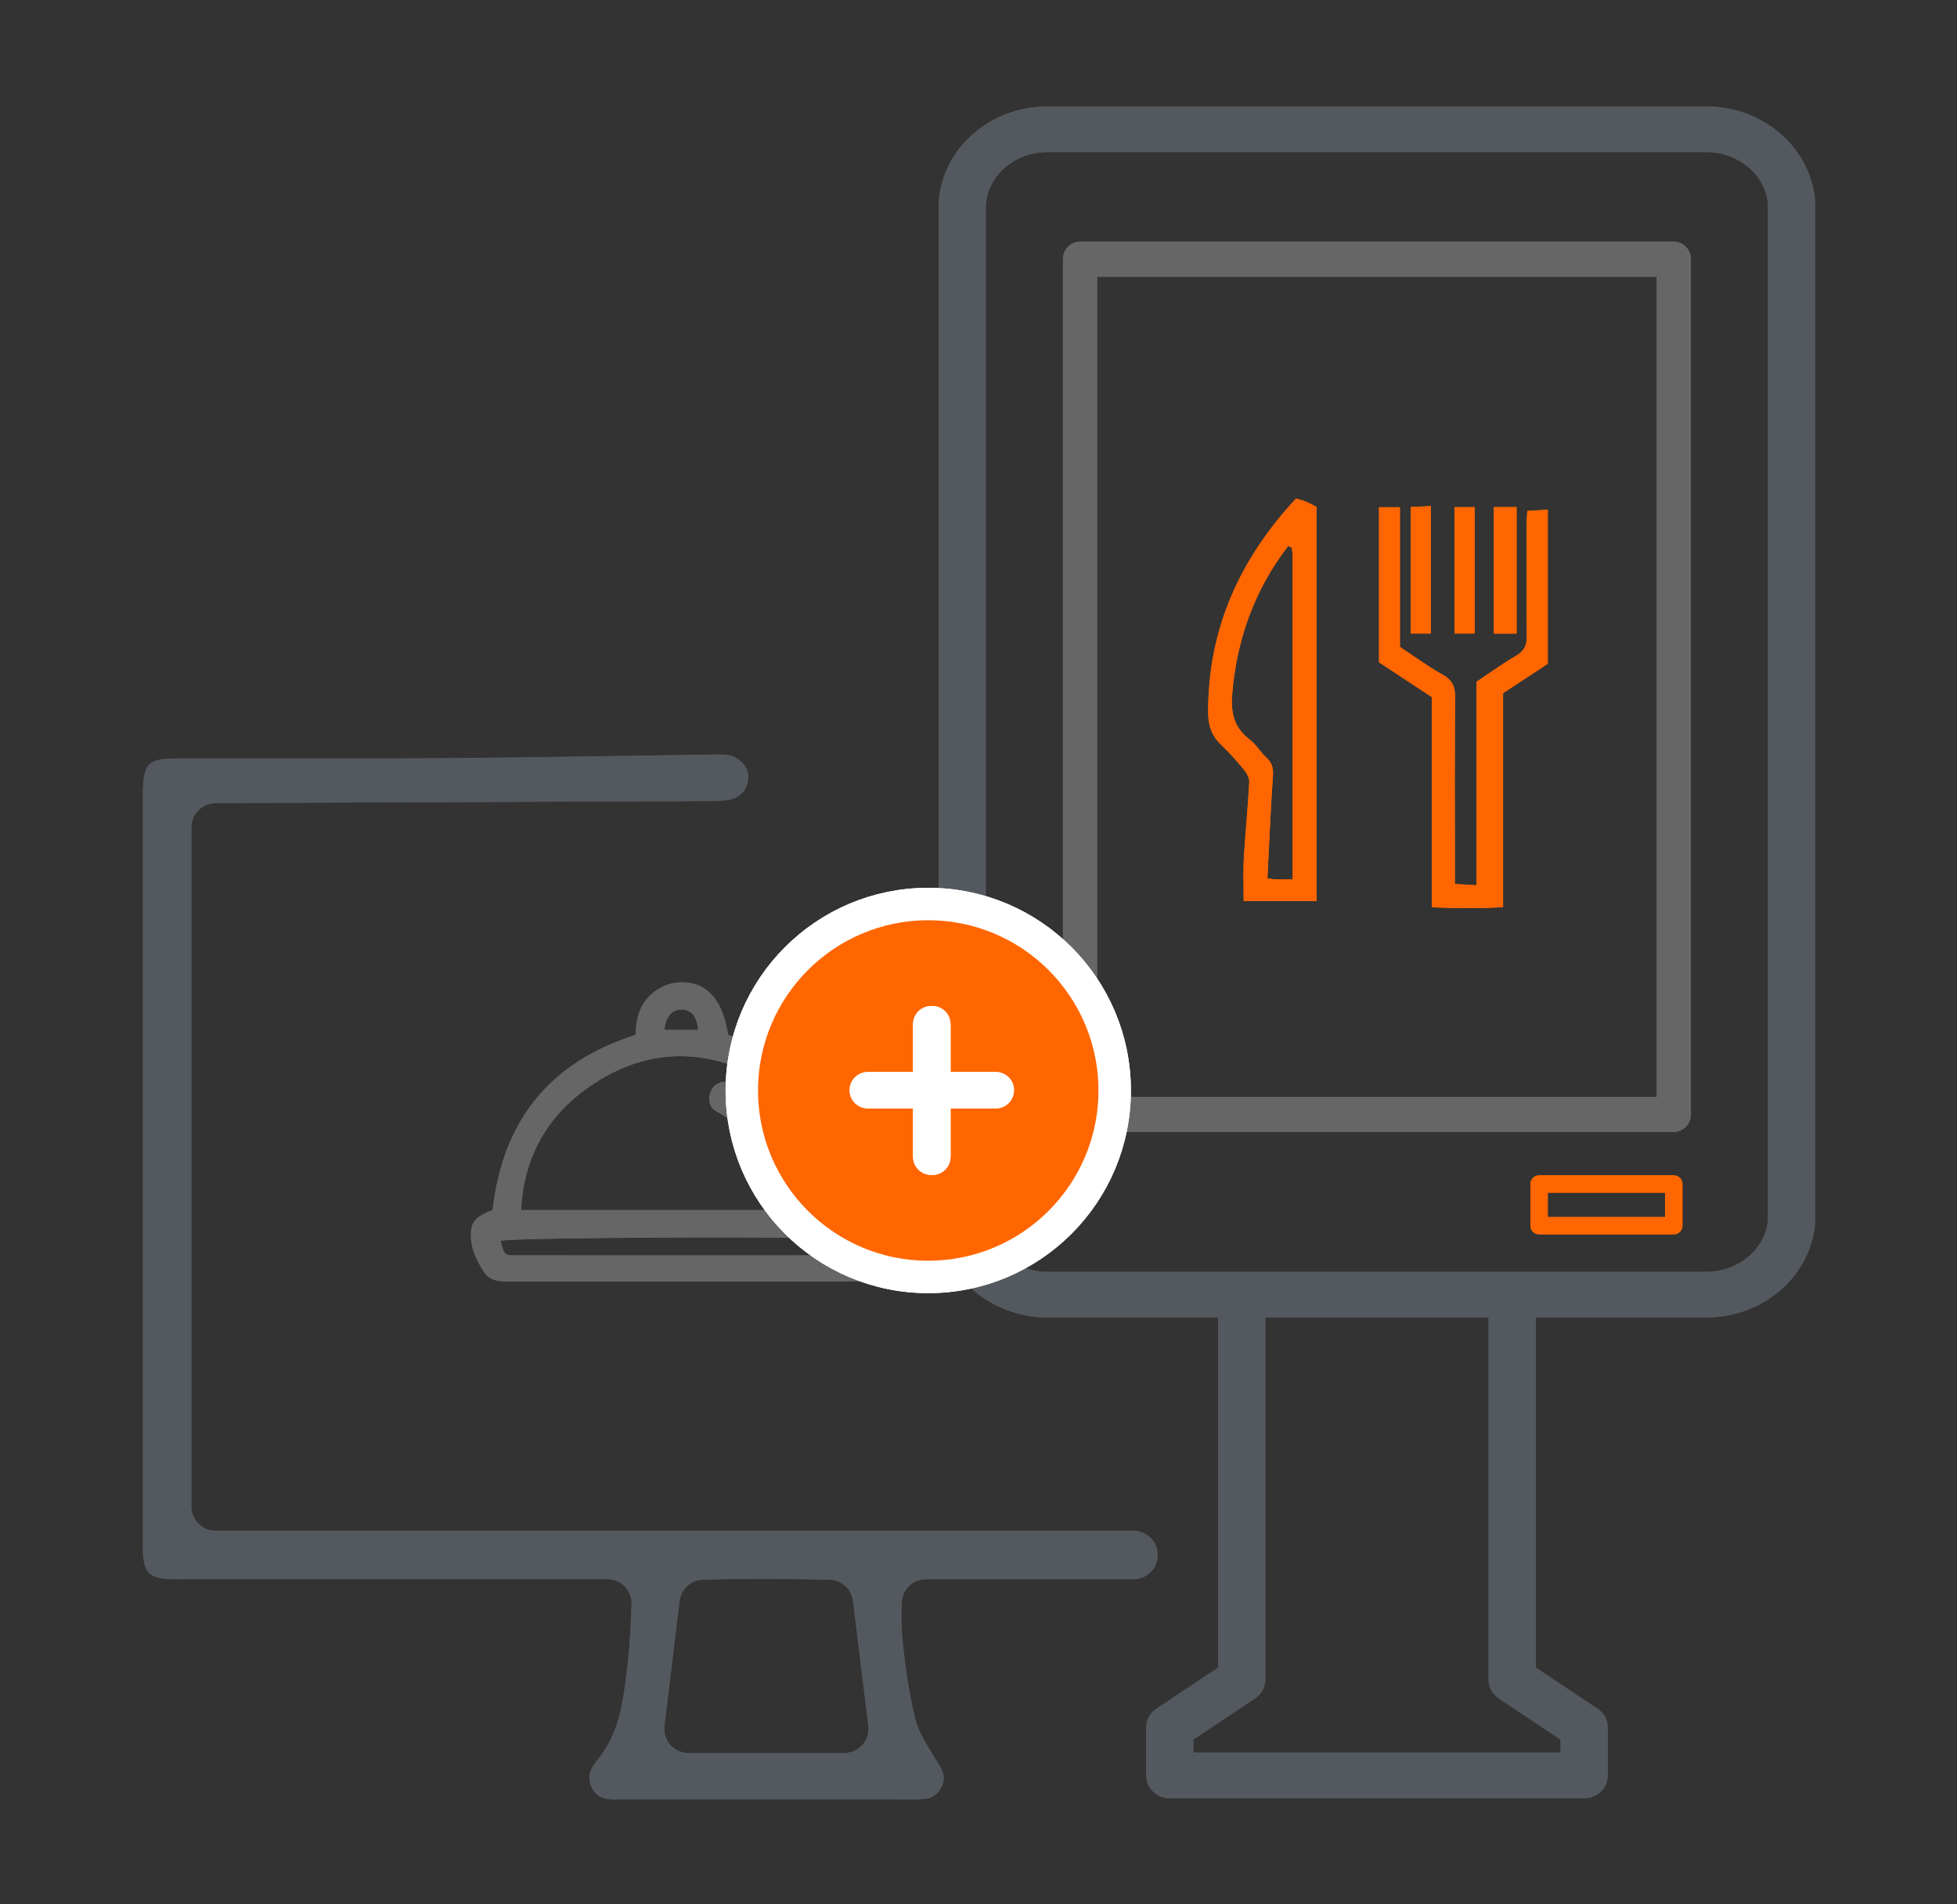 <svg xmlns="http://www.w3.org/2000/svg" width="699" height="680" viewBox="0 0 699 680" fill="none"><rect x="0" y="0" width="699" height="680" fill="#333333" stroke="none"/><g clip-path="url(#clip0_561_88)"><path d="M326.94 613.97C324.62 604.67 323.3 595.06 322.32 585.51C321.89 581.27 321.94 576.97 322.05 572.44C322.16 567.74 326 563.99 330.69 563.99H334.65C358.05 563.99 381.46 563.99 404.86 563.99C409.63 563.99 413.51 560.12 413.51 555.34C413.51 550.57 409.64 546.69 404.86 546.69H76.99C72.22 546.69 68.34 542.82 68.34 538.04V295.47C68.34 290.8 72.06 286.98 76.73 286.83C77.43 286.81 78.12 286.79 78.81 286.79C136.43 286.54 194.04 286.33 251.66 286.09C254.64 286.08 257.7 286.15 260.6 285.57C264.63 284.77 266.92 281.85 267.26 277.83C267.58 274.07 264.12 270.26 259.94 269.68C257.32 269.32 254.62 269.49 251.96 269.53C220.03 269.96 188.09 270.58 156.16 270.81C125.18 271.03 94.2 270.81 63.22 270.89C52.78 270.92 51.23 272.67 51.05 283.22C51.03 284.22 51.05 285.22 51.05 286.22C51.05 373.82 51.05 461.42 51.05 549.02C51.05 551.02 50.95 553.02 51.09 555.01C51.55 561.65 53.52 563.55 60.41 563.94C62.73 564.07 65.07 563.97 67.4 563.97C116.03 563.97 164.67 563.97 213.3 563.97C214.51 563.97 215.71 563.97 216.95 563.97C221.87 563.97 225.8 568.07 225.59 572.99C225.27 580.63 225.01 587.6 224.16 594.5C222.75 605.99 221.76 617.82 214.23 627.48C211.69 630.74 209.19 633.61 211.29 638.17C213.67 643.36 218.17 642.58 222.43 642.59C237.09 642.62 251.74 642.61 266.4 642.6C286.72 642.6 307.04 642.57 327.36 642.61C331.23 642.61 334.44 642.11 336.36 637.97C338.1 634.21 336.3 631.83 334.54 628.89C331.67 624.09 328.28 619.24 326.96 613.96L326.94 613.97ZM237.32 616.4C239.1 601.65 240.87 587.01 242.72 571.77C243.24 567.51 246.79 564.27 251.08 564.15C265.97 563.74 281.13 563.88 296.23 564.14C300.54 564.21 304.14 567.45 304.67 571.73C306.52 586.76 308.32 601.38 310.16 616.38C310.79 621.53 306.77 626.09 301.58 626.09H245.9C240.71 626.09 236.69 621.55 237.32 616.4Z" fill="#54595F"></path><path d="M326.94 613.97C324.62 604.67 323.3 595.06 322.32 585.51C321.89 581.27 321.94 576.97 322.05 572.44C322.16 567.74 326 563.99 330.69 563.99H334.65C358.05 563.99 381.46 563.99 404.86 563.99C409.63 563.99 413.51 560.12 413.51 555.34C413.51 550.57 409.64 546.69 404.86 546.69H76.99C72.22 546.69 68.34 542.82 68.34 538.04V295.47C68.34 290.8 72.06 286.98 76.73 286.83C77.43 286.81 78.12 286.79 78.81 286.79C136.43 286.54 194.04 286.33 251.66 286.09C254.64 286.08 257.7 286.15 260.6 285.57C264.63 284.77 266.92 281.85 267.26 277.83C267.58 274.07 264.12 270.26 259.94 269.68C257.32 269.32 254.62 269.49 251.96 269.53C220.03 269.96 188.09 270.58 156.16 270.81C125.18 271.03 94.2 270.81 63.22 270.89C52.78 270.92 51.23 272.67 51.05 283.22C51.03 284.22 51.05 285.22 51.05 286.22C51.05 373.82 51.05 461.42 51.05 549.02C51.05 551.02 50.95 553.02 51.09 555.01C51.55 561.65 53.52 563.55 60.41 563.94C62.73 564.07 65.07 563.97 67.4 563.97C116.03 563.97 164.67 563.97 213.3 563.97C214.51 563.97 215.71 563.97 216.95 563.97C221.87 563.97 225.8 568.07 225.59 572.99C225.27 580.63 225.01 587.6 224.16 594.5C222.75 605.99 221.76 617.82 214.23 627.48C211.69 630.74 209.19 633.61 211.29 638.17C213.67 643.36 218.17 642.58 222.43 642.59C237.09 642.62 251.74 642.61 266.4 642.6C286.72 642.6 307.04 642.57 327.36 642.61C331.23 642.61 334.44 642.11 336.36 637.97C338.1 634.21 336.3 631.83 334.54 628.89C331.67 624.09 328.28 619.24 326.96 613.96L326.94 613.97ZM237.32 616.4C239.1 601.65 240.87 587.01 242.72 571.77C243.24 567.51 246.79 564.27 251.08 564.15C265.97 563.74 281.13 563.88 296.23 564.14C300.54 564.21 304.14 567.45 304.67 571.73C306.52 586.76 308.32 601.38 310.16 616.38C310.79 621.53 306.77 626.09 301.58 626.09H245.9C240.71 626.09 236.69 621.55 237.32 616.4Z" fill="#54595F"></path><path d="M175.96 432.15C179.58 400.21 196.36 379.37 226.97 369.61C227.23 364.1 228.32 358.79 232.76 354.98C235.78 352.39 239.36 350.83 243.39 350.82C252.6 350.8 258.05 356.98 260.1 369.64C289.95 379.4 307.16 399.59 310.74 431.73C311.38 432.09 312.51 432.77 313.67 433.38C318.12 435.71 319.68 439.16 318.39 443.9C318.13 444.84 317.83 445.76 317.51 446.68C313.98 456.7 312.62 457.66 301.91 457.66C262.46 457.66 223.01 457.65 183.56 457.68C179.61 457.68 175.36 458.02 172.95 454.36C169.96 449.83 167.61 444.75 168.33 439.09C168.83 435.13 172.26 433.6 175.95 432.16L175.96 432.15ZM300.22 432.16C301.45 416.23 289.65 395.16 273.07 385.79C252.08 373.94 231.07 374.11 211.07 387.71C195.74 398.13 187.13 412.89 186.1 432.16H300.21H300.22ZM308.02 442.69C298.64 441.4 182.78 441.86 178.81 443.14C180.08 448.25 180.08 448.35 184.59 448.35C223.82 448.38 263.06 448.38 302.29 448.35C306.86 448.35 306.86 448.24 308.02 442.69ZM249.36 367.8C249.01 363.09 246.96 360.6 243.57 360.52C240.01 360.44 237.78 363 237.33 367.8H249.36Z" fill="#666666"></path><path d="M175.96 432.15C179.58 400.21 196.36 379.37 226.97 369.61C227.23 364.1 228.32 358.79 232.76 354.98C235.78 352.39 239.36 350.83 243.39 350.82C252.6 350.8 258.05 356.98 260.1 369.64C289.95 379.4 307.16 399.59 310.74 431.73C311.38 432.09 312.51 432.77 313.67 433.38C318.12 435.71 319.68 439.16 318.39 443.9C318.13 444.84 317.83 445.76 317.51 446.68C313.98 456.7 312.62 457.66 301.91 457.66C262.46 457.66 223.01 457.65 183.56 457.68C179.61 457.68 175.36 458.02 172.95 454.36C169.96 449.83 167.61 444.75 168.33 439.09C168.83 435.13 172.26 433.6 175.95 432.16L175.96 432.15ZM300.22 432.16C301.45 416.23 289.65 395.16 273.07 385.79C252.08 373.94 231.07 374.11 211.07 387.71C195.74 398.13 187.13 412.89 186.1 432.16H300.21H300.22ZM308.02 442.69C298.64 441.4 182.78 441.86 178.81 443.14C180.08 448.25 180.08 448.35 184.59 448.35C223.82 448.38 263.06 448.38 302.29 448.35C306.86 448.35 306.86 448.24 308.02 442.69ZM249.36 367.8C249.01 363.09 246.96 360.6 243.57 360.52C240.01 360.44 237.78 363 237.33 367.8H249.36Z" fill="#666666"></path><path d="M259.67 386.25C261.11 386.76 262.6 387.16 263.97 387.81C269.49 390.45 274.18 394.26 277.99 398.97C279.17 400.42 279.72 402.9 279.56 404.82C279.22 409.07 274.03 411.13 270.73 408.1C266.13 403.87 261.45 399.92 255.91 396.94C253.44 395.61 252.84 392.98 253.7 390.31C254.59 387.56 256.63 386.31 259.66 386.26L259.67 386.25Z" fill="#666666"></path><path d="M259.67 386.25C261.11 386.76 262.6 387.16 263.97 387.81C269.49 390.45 274.18 394.26 277.99 398.97C279.17 400.42 279.72 402.9 279.56 404.82C279.22 409.07 274.03 411.13 270.73 408.1C266.13 403.87 261.45 399.92 255.91 396.94C253.44 395.61 252.84 392.98 253.7 390.31C254.59 387.56 256.63 386.31 259.66 386.26L259.67 386.25Z" fill="#666666"></path><path d="M445.7 312.9C445.7 312.9 445.64 312.89 445.61 312.88C445.57 312.87 445.53 312.86 445.49 312.85C445.53 312.85 445.57 312.86 445.61 312.88C445.64 312.88 445.67 312.88 445.7 312.9Z" fill="#54595F"></path><path d="M445.7 312.9C445.7 312.9 445.64 312.89 445.61 312.88C445.57 312.87 445.53 312.86 445.49 312.85C445.53 312.85 445.57 312.86 445.61 312.88C445.64 312.88 445.67 312.88 445.7 312.9Z" fill="#54595F"></path><path d="M609.34 38H374.28C352.75 38 335.25 54.27 335.25 74.26V434.27C335.25 454.26 352.75 470.53 374.28 470.53H435.08V595.57L413.05 610.25C410.76 611.76 409.4 614.28 409.4 616.97V634.08C409.4 638.57 413.18 642.23 417.83 642.23H565.82C570.46 642.23 574.25 638.57 574.25 634.08V616.97C574.25 614.29 572.89 611.79 570.61 610.26L548.56 595.57V470.52H609.36C630.88 470.52 648.39 454.25 648.39 434.26V74.25C648.36 54.26 630.84 38 609.34 38ZM557.38 621.25V625.93H426.24V621.25L448.28 606.57C450.56 605.05 451.93 602.54 451.93 599.85V470.52H531.68V599.85C531.68 602.52 533.03 605.03 535.31 606.56L557.38 621.25ZM631.51 434.27C631.51 445.28 621.56 454.23 609.33 454.23H374.28C362.05 454.23 352.1 445.28 352.1 434.27V74.26C352.1 63.25 362.05 54.3 374.28 54.3H609.33C621.56 54.3 631.51 63.25 631.51 74.26V434.27Z" fill="#54595F"></path><path d="M609.34 38H374.28C352.75 38 335.25 54.27 335.25 74.26V434.27C335.25 454.26 352.75 470.53 374.28 470.53H435.08V595.57L413.05 610.25C410.76 611.76 409.4 614.28 409.4 616.97V634.08C409.4 638.57 413.18 642.23 417.83 642.23H565.82C570.46 642.23 574.25 638.57 574.25 634.08V616.97C574.25 614.29 572.89 611.79 570.61 610.26L548.56 595.57V470.52H609.36C630.88 470.52 648.39 454.25 648.39 434.26V74.25C648.36 54.26 630.84 38 609.34 38ZM557.38 621.25V625.93H426.24V621.25L448.28 606.57C450.56 605.05 451.93 602.54 451.93 599.85V470.52H531.68V599.85C531.68 602.52 533.03 605.03 535.31 606.56L557.38 621.25ZM631.51 434.27C631.51 445.28 621.56 454.23 609.33 454.23H374.28C362.05 454.23 352.1 445.28 352.1 434.27V74.26C352.1 63.25 362.05 54.3 374.28 54.3H609.33C621.56 54.3 631.51 63.25 631.51 74.26V434.27Z" fill="#54595F"></path><path d="M597.85 87.8H385.77C383.23 87.8 381.17 89.93 381.17 92.56V397.99C381.17 400.62 383.23 402.75 385.77 402.75H597.85C600.38 402.75 602.45 400.62 602.45 397.99V92.56C602.45 89.93 600.38 87.8 597.85 87.8ZM593.25 97.31V393.24H390.37V97.31H593.25Z" fill="#666666" stroke="#666666" stroke-width="3" stroke-miterlimit="10"></path><path d="M597.85 87.8H385.77C383.23 87.8 381.17 89.93 381.17 92.56V397.99C381.17 400.62 383.23 402.75 385.77 402.75H597.85C600.38 402.75 602.45 400.62 602.45 397.99V92.56C602.45 89.93 600.38 87.8 597.85 87.8ZM593.25 97.31V393.24H390.37V97.31H593.25Z" fill="#666666" stroke="#666666" stroke-width="3" stroke-miterlimit="10"></path><path d="M597.84 419.76H549.73C548.02 419.76 546.63 421.15 546.63 422.86V437.74C546.63 439.45 548.02 440.84 549.73 440.84H597.84C599.55 440.84 600.94 439.45 600.94 437.74V422.86C600.94 421.15 599.55 419.76 597.84 419.76ZM594.74 434.65H552.83V425.97H594.74V434.65Z" fill="#FF6600"></path><path d="M597.84 419.76H549.73C548.02 419.76 546.63 421.15 546.63 422.86V437.74C546.63 439.45 548.02 440.84 549.73 440.84H597.84C599.55 440.84 600.94 439.45 600.94 437.74V422.86C600.94 421.15 599.55 419.76 597.84 419.76ZM594.74 434.65H552.83V425.97H594.74V434.65Z" fill="#FF6600"></path><path d="M552.83 182.04V237.08C547.87 240.33 542.63 243.76 536.86 247.55V323.97C528.19 324.5 520.04 324.35 511.39 324.04V248.94C504.93 244.69 498.79 240.65 492.55 236.54V181.14H500.02V231.03C505.49 234.63 510.18 238.12 515.25 240.93C518.71 242.84 519.76 245.18 519.72 248.99C519.56 268.51 519.64 288.03 519.64 307.56V315.71C522.21 315.86 524.51 315.99 527.38 316.16V243.48C532.2 240.27 536.71 236.99 541.5 234.21C544.43 232.51 545.36 230.46 545.32 227.18C545.17 213.72 545.25 200.26 545.28 186.79C545.28 185.48 545.44 184.18 545.54 182.46C548 182.33 550.16 182.21 552.83 182.04Z" fill="#FF6600"></path><path d="M552.83 182.04V237.08C547.87 240.33 542.63 243.76 536.86 247.55V323.97C528.19 324.5 520.04 324.35 511.39 324.04V248.94C504.93 244.69 498.79 240.65 492.55 236.54V181.14H500.02V231.03C505.49 234.63 510.18 238.12 515.25 240.93C518.71 242.84 519.76 245.18 519.72 248.99C519.56 268.51 519.64 288.03 519.64 307.56V315.71C522.21 315.86 524.51 315.99 527.38 316.16V243.48C532.2 240.27 536.71 236.99 541.5 234.21C544.43 232.51 545.36 230.46 545.32 227.18C545.17 213.72 545.25 200.26 545.28 186.79C545.28 185.48 545.44 184.18 545.54 182.46C548 182.33 550.16 182.21 552.83 182.04Z" fill="#FF6600"></path><path d="M541.69 181.09V226.28H533.59V181.09H541.69Z" fill="#FF6600"></path><path d="M541.69 181.09V226.28H533.59V181.09H541.69Z" fill="#FF6600"></path><path d="M526.77 181.11V226.25H519.55V181.11H526.77Z" fill="#FF6600"></path><path d="M526.77 181.11V226.25H519.55V181.11H526.77Z" fill="#FF6600"></path><path d="M511.07 180.73V226.26H503.86V181.08C506.29 180.97 508.43 180.86 511.07 180.73Z" fill="#FF6600"></path><path d="M511.07 180.73V226.26H503.86V181.08C506.29 180.97 508.43 180.86 511.07 180.73Z" fill="#FF6600"></path><path d="M470.24 181.05V321.78H444.22C444.22 316.44 443.99 311.55 444.27 306.68C444.79 297.56 445.73 288.47 446.2 279.35C446.28 277.83 445.24 276 444.2 274.74C441.65 271.63 438.92 268.64 436.03 265.84C432.75 262.68 431.54 259.09 431.53 254.48C431.46 224.72 442.74 199.75 462.93 178.03C464.33 178.48 465.61 178.8 466.81 179.3C468.03 179.82 469.17 180.51 470.24 181.05ZM461.7 314.08V313.92C461.7 274.79 461.7 236.56 461.68 198.32C461.68 197.52 461.54 196.71 461.42 195.91C461.42 195.83 461.39 195.76 461.38 195.67C461.38 195.52 461.1 195.38 460.92 195.31C460.73 195.22 460.52 195.21 460.02 195.11C448.02 210.72 441.67 228.51 440.09 248.16C439.57 254.61 440.88 259.99 446.34 264.11C448.62 265.83 450.13 268.54 452.25 270.49C454.26 272.33 454.86 274.22 454.66 276.97C453.84 289.13 453.32 301.3 452.69 313.68C453.82 313.83 454.68 314.02 455.56 314.05C457.31 314.12 459.08 314.08 461.7 314.08Z" fill="#FF6600"></path><path d="M470.24 181.05V321.78H444.22C444.22 316.44 443.99 311.55 444.27 306.68C444.79 297.56 445.73 288.47 446.2 279.35C446.28 277.83 445.24 276 444.2 274.74C441.65 271.63 438.92 268.64 436.03 265.84C432.75 262.68 431.54 259.09 431.53 254.48C431.46 224.72 442.74 199.75 462.93 178.03C464.33 178.48 465.61 178.8 466.81 179.3C468.03 179.82 469.17 180.51 470.24 181.05ZM461.7 314.08V313.92C461.7 274.79 461.7 236.56 461.68 198.32C461.68 197.52 461.54 196.71 461.42 195.91C461.42 195.83 461.39 195.76 461.38 195.67C461.38 195.52 461.1 195.38 460.92 195.31C460.73 195.22 460.52 195.21 460.02 195.11C448.02 210.72 441.67 228.51 440.09 248.16C439.57 254.61 440.88 259.99 446.34 264.11C448.62 265.83 450.13 268.54 452.25 270.49C454.26 272.33 454.86 274.22 454.66 276.97C453.84 289.13 453.32 301.3 452.69 313.68C453.82 313.83 454.68 314.02 455.56 314.05C457.31 314.12 459.08 314.08 461.7 314.08Z" fill="#FF6600"></path><path d="M331.55 456.04C368.327 456.04 398.14 426.227 398.14 389.45C398.14 352.674 368.327 322.86 331.55 322.86C294.773 322.86 264.96 352.674 264.96 389.45C264.96 426.227 294.773 456.04 331.55 456.04Z" fill="#FF6600" stroke="white" stroke-width="11.59" stroke-miterlimit="10"></path><path d="M331.55 456.04C368.327 456.04 398.14 426.227 398.14 389.45C398.14 352.674 368.327 322.86 331.55 322.86C294.773 322.86 264.96 352.674 264.96 389.45C264.96 426.227 294.773 456.04 331.55 456.04Z" fill="#FF6600" stroke="white" stroke-width="11.59" stroke-miterlimit="10"></path><path d="M336.03 365.77V383.34C336.03 385 337.37 386.34 339.03 386.34H355.7C357.36 386.34 358.7 387.68 358.7 389.34V389.36C358.7 391.02 357.36 392.36 355.7 392.36H339.03C337.37 392.36 336.03 393.7 336.03 395.36V413.13C336.03 414.79 334.69 416.13 333.03 416.13H332.61C330.95 416.13 329.61 414.79 329.61 413.13V395.36C329.61 393.7 328.27 392.36 326.61 392.36H309.94C308.28 392.36 306.94 391.02 306.94 389.36V389.34C306.94 387.68 308.28 386.34 309.94 386.34H326.61C328.27 386.34 329.61 385 329.61 383.34V365.77C329.61 364.11 330.95 362.77 332.61 362.77H333.03C334.69 362.77 336.03 364.11 336.03 365.77Z" fill="white" stroke="white" stroke-width="6.99" stroke-miterlimit="10"></path><path d="M336.03 365.77V383.34C336.03 385 337.37 386.34 339.03 386.34H355.7C357.36 386.34 358.7 387.68 358.7 389.34V389.36C358.7 391.02 357.36 392.36 355.7 392.36H339.03C337.37 392.36 336.03 393.7 336.03 395.36V413.13C336.03 414.79 334.69 416.13 333.03 416.13H332.61C330.95 416.13 329.61 414.79 329.61 413.13V395.36C329.61 393.7 328.27 392.36 326.61 392.36H309.94C308.28 392.36 306.94 391.02 306.94 389.36V389.34C306.94 387.68 308.28 386.34 309.94 386.34H326.61C328.27 386.34 329.61 385 329.61 383.34V365.77C329.61 364.11 330.95 362.77 332.61 362.77H333.03C334.69 362.77 336.03 364.11 336.03 365.77Z" fill="white" stroke="white" stroke-width="6.99" stroke-miterlimit="10"></path></g><defs><clipPath id="clip0_561_88"><rect width="597.39" height="604.63" fill="white" transform="translate(51 38)"></rect></clipPath></defs></svg>